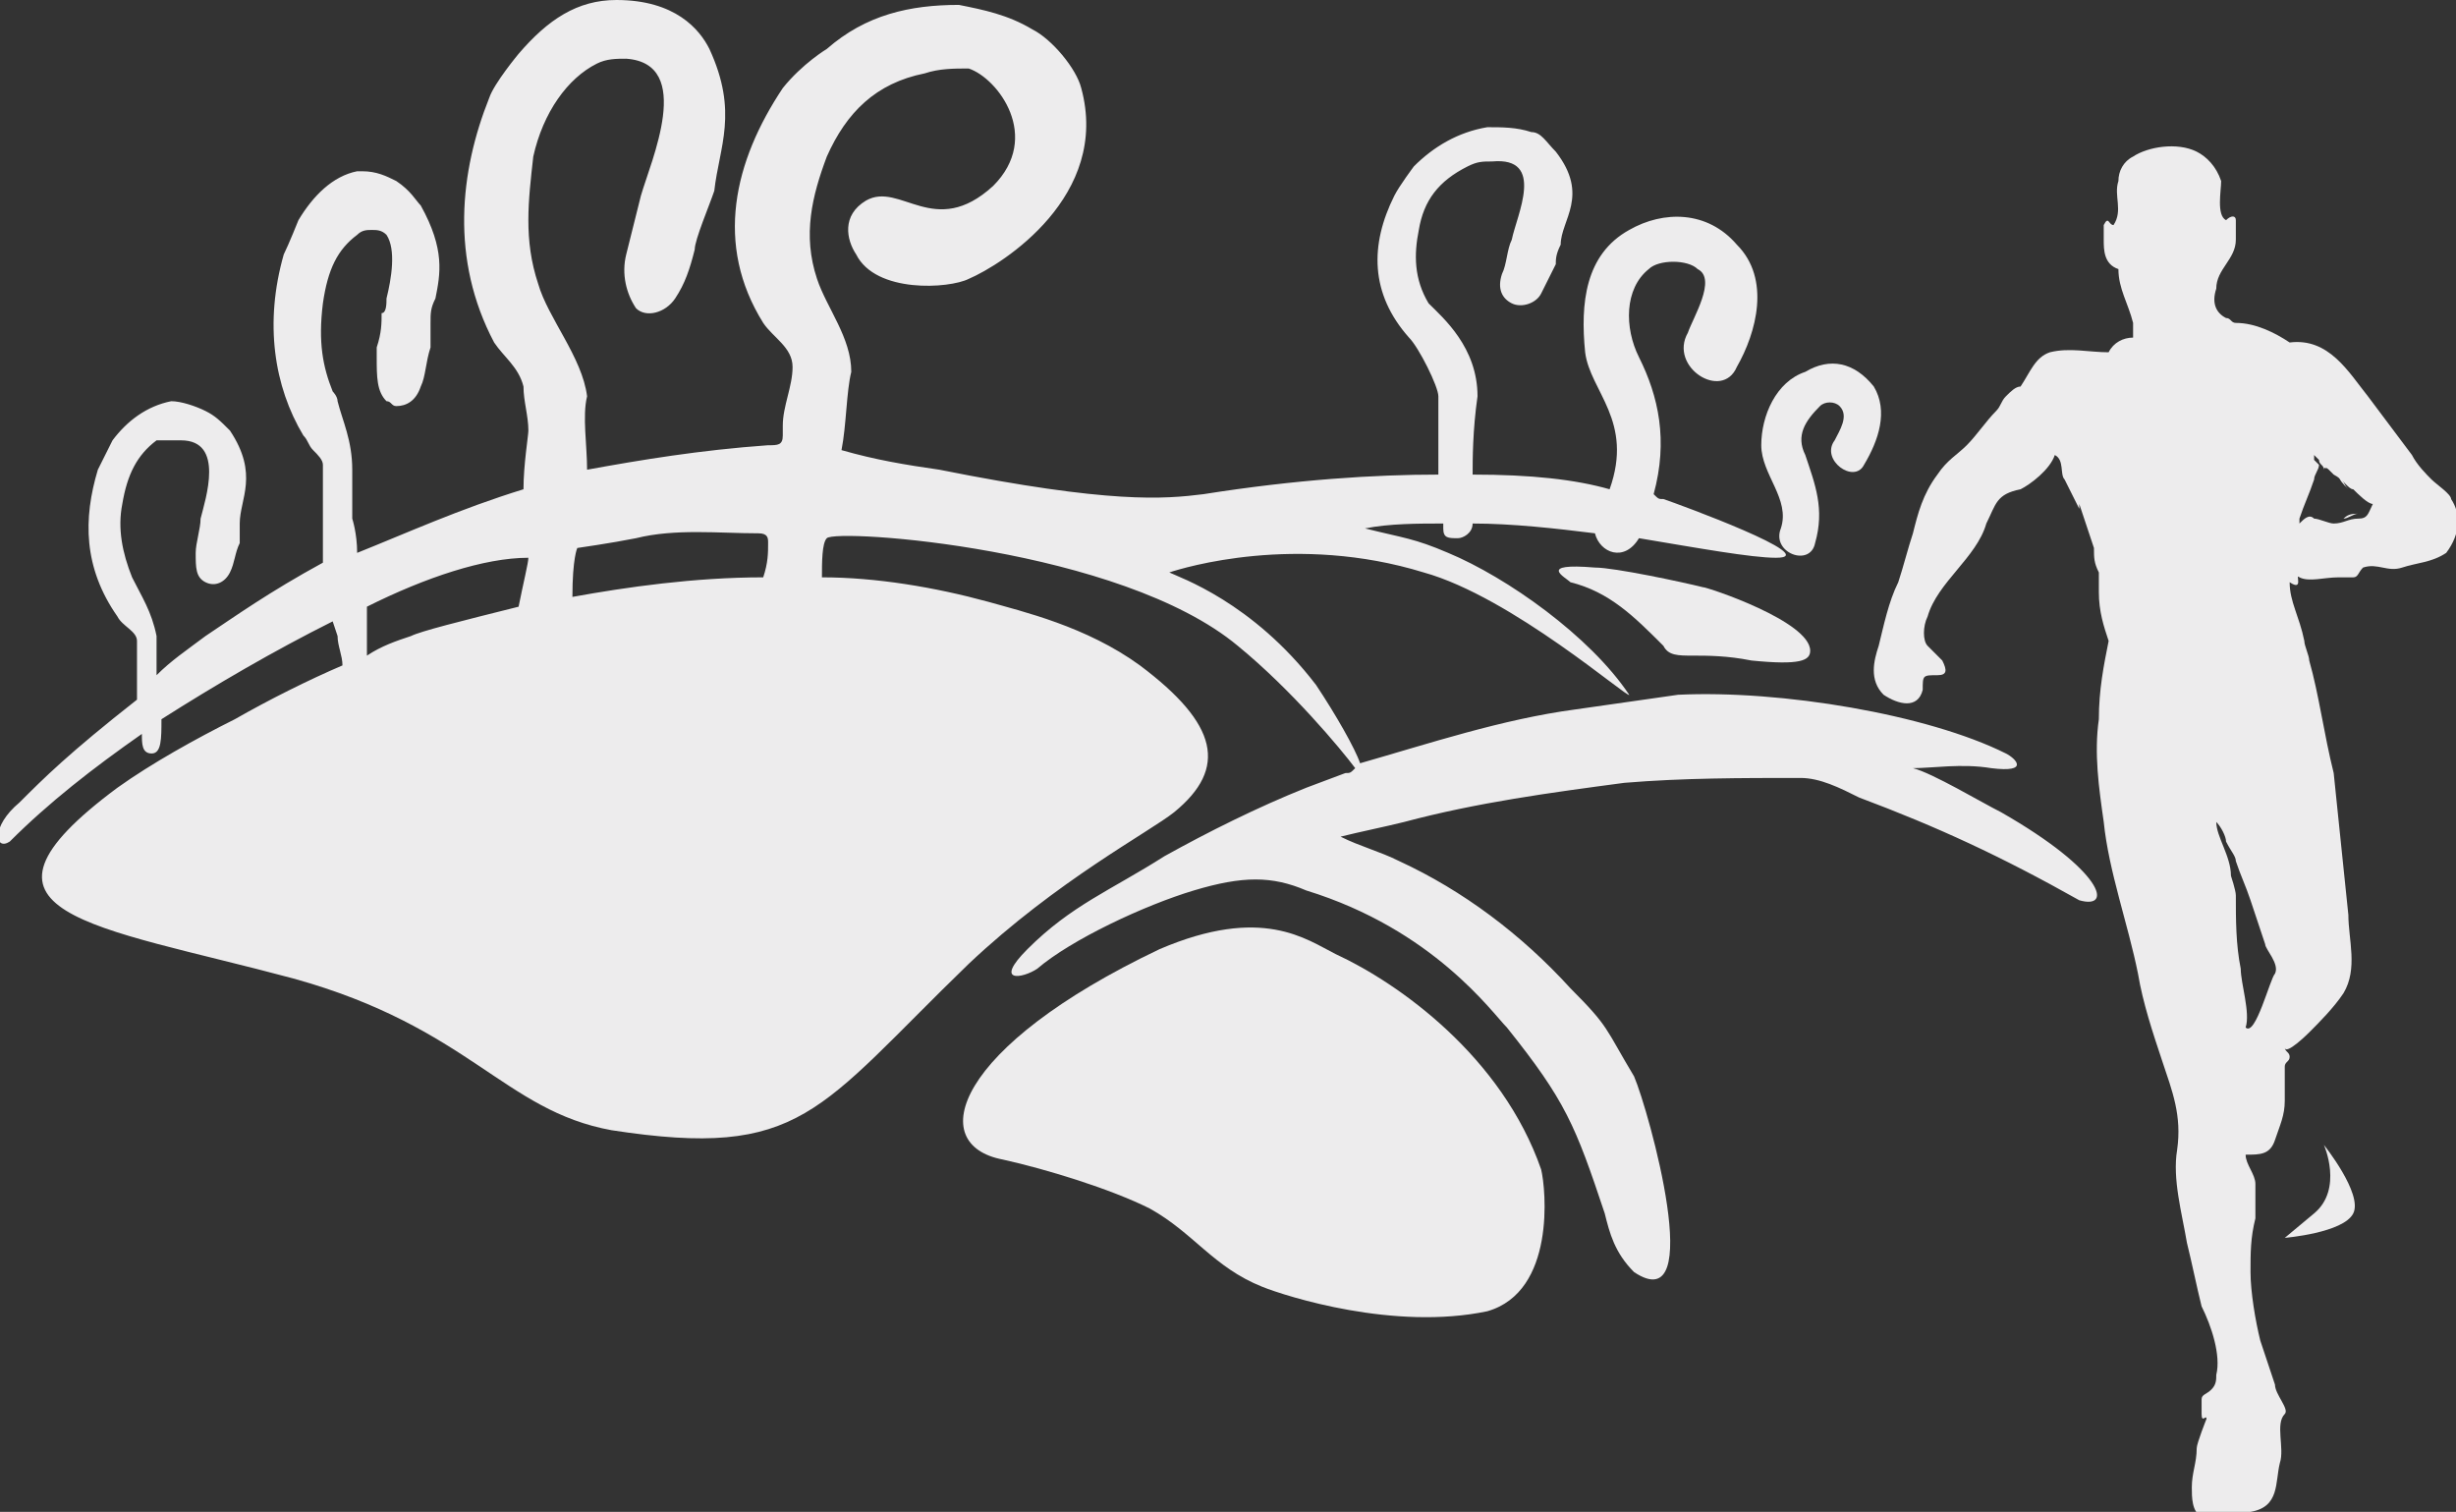 <?xml version="1.0" encoding="utf-8"?>
<!-- Generator: Adobe Illustrator 20.0.0, SVG Export Plug-In . SVG Version: 6.00 Build 0)  -->
<svg version="1.1" id="Laag_1" xmlns="http://www.w3.org/2000/svg" xmlns:xlink="http://www.w3.org/1999/xlink" x="0px" y="0px"
	 viewBox="0 0 50.2 30.9" style="enable-background:new 0 0 50.2 30.9;" xml:space="preserve">
<rect x="0" y="0" width="50.2" height="30.9" fill="#333333" stroke="none"/>
<style type="text/css">
	.st0{fill:#EDECED;}
</style>
<path class="st0" d="M34.8,12c-0.4-0.1-1.8-0.4-2.2-0.4c-1.2-0.1-0.6,0.2-0.5,0.3c0.8,0.2,1.3,0.7,1.9,1.3c0.1,0.2,0.3,0.2,0.6,0.2
	c0.3,0,0.7,0,1.2,0.1c1,0.1,1.2,0,1.2-0.2C37,12.7,34.9,12,34.8,12"/>
<path class="st0" d="M27.3,19.5c-0.6-0.3-1.5-1-3.6-0.1c-4.2,2-4.8,4-3.2,4.3c0.9,0.2,2.2,0.6,3,1c0.9,0.5,1.3,1.2,2.3,1.6
	c0.5,0.2,2.7,0.9,4.6,0.5c1.4-0.4,1.2-2.5,1.1-2.9C30.7,21.6,28.6,20.1,27.3,19.5"/>
<path class="st0" d="M47.3,24.8l-0.6,0.5c0,0,1.2-0.1,1.4-0.5c0.2-0.4-0.6-1.4-0.6-1.4S47.9,24.3,47.3,24.8"/>
<path class="st0" d="M36.4,10.8c-0.2,0.5,0.6,0.8,0.7,0.3c0.2-0.7,0-1.2-0.2-1.8c-0.2-0.4,0-0.7,0.3-1c0.1-0.1,0.3-0.1,0.4,0
	c0.2,0.2,0,0.5-0.1,0.7c-0.3,0.4,0.4,0.9,0.6,0.5c0.3-0.5,0.5-1.1,0.2-1.6c-0.4-0.5-0.9-0.6-1.4-0.3C36.3,7.8,36,8.5,36,9.1
	C36,9.7,36.6,10.2,36.4,10.8"/>
<path class="st0" d="M40.9,16.6c-0.4-0.2-1.4-0.8-1.8-0.9c0.4,0,1-0.1,1.6,0c0.8,0.1,0.5-0.2,0.3-0.3c-1.6-0.8-4.6-1.3-6.7-1.2
	l-2.1,0.3c0,0,0,0,0,0c-1.5,0.2-3,0.7-4.4,1.1c-0.1-0.3-0.5-1-0.9-1.6c-1.3-1.7-2.8-2.2-3-2.3c0.3-0.1,2.6-0.8,5.2,0
	c1.8,0.5,4.2,2.6,4.2,2.5c-0.8-1.2-2.5-2.4-3.7-2.9c-0.7-0.3-0.9-0.3-1.7-0.5c0.5-0.1,1.1-0.1,1.6-0.1c0,0,0,0,0,0.1
	c0,0.2,0.1,0.2,0.3,0.2c0.1,0,0.3-0.1,0.3-0.3c0.8,0,1.7,0.1,2.5,0.2c0.1,0.4,0.6,0.6,0.9,0.1c1.2,0.2,2.3,0.4,2.8,0.4
	c1,0-2-1.1-2.3-1.2c-0.1,0-0.1,0-0.2-0.1c0.3-1.1,0.1-2-0.3-2.8c-0.3-0.6-0.3-1.4,0.2-1.8c0.2-0.2,0.8-0.2,1,0
	c0.4,0.2-0.1,1-0.2,1.3c-0.4,0.7,0.7,1.4,1,0.7c0.4-0.7,0.7-1.8,0-2.5c-0.6-0.7-1.5-0.7-2.2-0.3c-0.9,0.5-1,1.5-0.9,2.5
	c0.1,0.8,1,1.4,0.5,2.8c-0.7-0.2-1.6-0.3-2.8-0.3c0-0.3,0-0.9,0.1-1.6c0-1-0.7-1.6-1-1.9c-0.3-0.5-0.3-1-0.2-1.5
	c0.1-0.6,0.4-1,1-1.3c0.2-0.1,0.3-0.1,0.5-0.1c1.1-0.1,0.5,1.1,0.4,1.6c-0.1,0.2-0.1,0.5-0.2,0.7c-0.1,0.3,0,0.5,0.2,0.6
	c0,0,0,0,0,0c0.2,0.1,0.5,0,0.6-0.2c0.1-0.2,0.2-0.4,0.3-0.6c0-0.1,0-0.2,0.1-0.4c0-0.5,0.6-1-0.1-1.9c-0.2-0.2-0.3-0.4-0.5-0.4
	c-0.3-0.1-0.6-0.1-0.9-0.1c-0.6,0.1-1.1,0.4-1.5,0.8c0,0-0.3,0.4-0.4,0.6C28,5,28,6,28.8,6.9c0.2,0.2,0.6,1,0.6,1.2
	c0,0.7,0,1.2,0,1.6c-1.3,0-2.9,0.1-4.8,0.4c-0.8,0.1-1.9,0.2-5.4-0.5c-0.7-0.1-1.3-0.2-2-0.4c0.1-0.5,0.1-1.2,0.2-1.6
	c0-0.7-0.5-1.3-0.7-1.9c-0.3-0.9-0.1-1.7,0.2-2.5c0.4-0.9,1-1.5,2-1.7c0.3-0.1,0.6-0.1,0.9-0.1c0.6,0.2,1.5,1.4,0.5,2.4
	c-1.2,1.1-1.9-0.1-2.6,0.3c-0.5,0.3-0.4,0.8-0.2,1.1c0.4,0.8,1.9,0.7,2.3,0.5c0.7-0.3,2.9-1.7,2.3-3.9c-0.1-0.4-0.6-1-1-1.2
	c-0.5-0.3-1-0.4-1.5-0.5c-1,0-1.9,0.2-2.7,0.9c0,0-0.5,0.3-0.9,0.8C15,3.3,14.6,5,15.6,6.6c0.2,0.3,0.6,0.5,0.6,0.9
	c0,0.4-0.2,0.8-0.2,1.2c0,0.1,0,0.1,0,0.2c0,0.2-0.1,0.2-0.3,0.2c-1.4,0.1-2.6,0.3-3.7,0.5c0-0.5-0.1-1.1,0-1.5
	c-0.1-0.8-0.8-1.6-1-2.3c-0.3-0.9-0.2-1.7-0.1-2.6c0.2-0.9,0.7-1.6,1.3-1.9c0.2-0.1,0.4-0.1,0.6-0.1c1.4,0.1,0.5,2.1,0.3,2.8
	c-0.1,0.4-0.2,0.8-0.3,1.2c-0.1,0.4,0,0.8,0.2,1.1c0,0,0,0,0,0c0.2,0.2,0.6,0.1,0.8-0.2c0.2-0.3,0.3-0.6,0.4-1
	c0-0.2,0.3-0.9,0.4-1.2c0.1-0.9,0.5-1.6-0.1-2.9c-0.2-0.4-0.7-1-1.9-1c-0.8,0-1.4,0.4-2,1.1c0,0-0.5,0.6-0.6,0.9
	c-0.6,1.5-0.8,3.3,0.1,5c0.2,0.3,0.5,0.5,0.6,0.9c0,0.3,0.1,0.6,0.1,0.9c0,0.1-0.1,0.7-0.1,1.2c-1.3,0.4-2.4,0.9-3.4,1.3
	c0-0.4-0.1-0.7-0.1-0.7l0-1l0,0C7.2,9,7,8.6,6.9,8.2c0-0.1-0.1-0.2-0.1-0.2c-0.2-0.5-0.3-1-0.2-1.8c0.1-0.7,0.3-1.1,0.7-1.4
	c0.1-0.1,0.2-0.1,0.3-0.1h0c0.1,0,0.2,0,0.3,0.1c0.2,0.3,0.1,0.9,0,1.3c0,0.1,0,0.3-0.1,0.3c0,0.2,0,0.4-0.1,0.7l0,0.2
	c0,0.4,0,0.7,0.2,0.9l0,0c0.1,0,0.1,0.1,0.2,0.1c0.2,0,0.4-0.1,0.5-0.4c0.1-0.2,0.1-0.5,0.2-0.8c0-0.2,0-0.3,0-0.5
	c0-0.2,0-0.3,0.1-0.5c0.1-0.5,0.2-1-0.3-1.9C8.5,4.1,8.4,3.9,8.1,3.7C7.9,3.6,7.7,3.5,7.4,3.5l-0.1,0C6.8,3.6,6.4,4,6.1,4.5
	c0,0-0.2,0.5-0.3,0.7C5.4,6.6,5.6,7.9,6.2,8.9C6.3,9,6.3,9.1,6.4,9.2c0.1,0.1,0.2,0.2,0.2,0.3c0,0.1,0,0.3,0,0.4c0,0.1,0,0.1,0,0.2
	v0c0,0.6,0,1,0,1.2c0,0.1,0,0.1,0,0.2c-1.1,0.6-1.8,1.1-2.4,1.5c-0.4,0.3-0.7,0.5-1,0.8c0-0.3,0-0.5,0-0.8c-0.1-0.5-0.3-0.8-0.5-1.2
	c-0.2-0.5-0.3-1-0.2-1.5c0.1-0.6,0.3-1,0.7-1.3C3.4,9,3.5,9,3.7,9c0.9,0,0.5,1.2,0.4,1.6c0,0.2-0.1,0.5-0.1,0.7c0,0.3,0,0.5,0.2,0.6
	c0,0,0,0,0,0c0.2,0.1,0.4,0,0.5-0.2c0.1-0.2,0.1-0.4,0.2-0.6c0-0.1,0-0.3,0-0.4c0-0.5,0.4-1-0.2-1.9C4.5,8.6,4.4,8.5,4.2,8.4
	C4,8.3,3.7,8.2,3.5,8.2C3,8.3,2.6,8.6,2.3,9c0,0-0.2,0.4-0.3,0.6c-0.3,1-0.3,2,0.4,3c0.1,0.2,0.4,0.3,0.4,0.5c0,0.2,0,0.4,0,0.6
	c0,0,0,0.3,0,0.6c-1.4,1.1-1.9,1.6-2.4,2.1c-0.6,0.5-0.5,1-0.2,0.8C1,16.4,1.9,15.7,2.9,15c0,0.2,0,0.4,0.2,0.4
	c0.2,0,0.2-0.3,0.2-0.7c1.1-0.7,2.3-1.4,3.5-2c0,0,0,0,0,0L6.9,13c0,0.2,0.1,0.4,0.1,0.6c-0.7,0.3-1.5,0.7-2.2,1.1
	c-0.8,0.4-1.7,0.9-2.4,1.4C-1.1,18.7,1.9,18.9,6,20c3.6,1,4.3,2.7,6.5,3.1c3.9,0.6,4.2-0.4,7.3-3.4c1.8-1.7,3.7-2.7,4.2-3.1
	c1.1-0.9,0.9-1.8-0.7-3c-1.1-0.8-2.4-1.1-3.1-1.3c-1.1-0.3-2.3-0.5-3.4-0.5c0-0.3,0-0.7,0.1-0.8c0.2-0.2,6,0.2,8.4,2.2
	c1.1,0.9,2.1,2.1,2.4,2.5c0,0,0,0,0,0c-0.1,0.1-0.1,0.1-0.2,0.1l-0.8,0.3c0,0,0,0,0,0c-1,0.4-2,0.9-2.9,1.4c-1.1,0.7-1.9,1-2.8,1.9
	c-0.7,0.7-0.1,0.6,0.2,0.4c0.7-0.6,2.2-1.3,3.2-1.6c1-0.3,1.6-0.3,2.3,0c2.6,0.8,3.8,2.5,4.1,2.8c1.2,1.5,1.4,2,2,3.8
	c0.1,0.4,0.2,0.8,0.6,1.2c1.5,1,0.3-3.3,0-4c-0.6-1-0.5-1-1.3-1.8c-1-1.1-2.2-2-3.5-2.6c-0.4-0.2-0.8-0.3-1.2-0.5
	c0.4-0.1,0.9-0.2,1.3-0.3c1.5-0.4,3-0.6,4.5-0.8c1.2-0.1,2.4-0.1,3.6-0.1c0.4,0,0.8,0.2,1.2,0.4c1.6,0.6,2.9,1.2,4.5,2.1
	C43.2,18.6,43,17.8,40.9,16.6 M10.6,12.4c-1.2,0.3-2,0.5-2.2,0.6c-0.3,0.1-0.6,0.2-0.9,0.4c0-0.1,0-0.3,0-0.4l0-0.3c0,0,0-0.1,0-0.3
	c1.2-0.6,2.4-1,3.3-1C10.8,11.5,10.7,11.9,10.6,12.4 M15.7,11.1c0,0.2,0,0.4-0.1,0.7c-1.4,0-2.8,0.2-3.9,0.4c0-0.8,0.1-1,0.1-1
	s0.7-0.1,1.2-0.2c0.8-0.2,1.7-0.1,2.5-0.1C15.7,10.9,15.7,11,15.7,11.1"/>
<path class="st0" d="M46.8,11.3c0,0,0-0.1,0-0.1C46.8,11.2,46.8,11.3,46.8,11.3C46.8,11.3,46.8,11.3,46.8,11.3"/>
<path class="st0" d="M47.1,10.5C47.1,10.5,47.1,10.6,47.1,10.5C47.1,10.5,47.1,10.5,47.1,10.5C47.1,10.5,47.1,10.5,47.1,10.5"/>
<path class="st0" d="M47.4,9.4C47.5,9.5,47.5,9.5,47.4,9.4c0.1,0.1,0.1,0.1,0.1,0.1c0,0,0,0,0,0c0,0,0,0,0,0
	C47.5,9.5,47.5,9.5,47.4,9.4"/>
<path class="st0" d="M46.6,14.5C46.6,14.5,46.6,14.5,46.6,14.5C46.6,14.5,46.6,14.5,46.6,14.5C46.6,14.5,46.6,14.5,46.6,14.5"/>
<path class="st0" d="M45.3,14.6C45.3,14.6,45.2,14.6,45.3,14.6C45.2,14.6,45.2,14.6,45.3,14.6C45.2,14.6,45.3,14.6,45.3,14.6"/>
<path class="st0" d="M47.7,9.6C47.7,9.6,47.7,9.6,47.7,9.6C47.8,9.7,47.8,9.7,47.7,9.6C47.8,9.7,47.7,9.6,47.7,9.6"/>
<path class="st0" d="M50.1,10.2c0-0.1-0.3-0.3-0.4-0.4c-0.1-0.1-0.3-0.3-0.4-0.5c-0.3-0.4-0.6-0.8-0.9-1.2c-0.4-0.5-0.8-1.2-1.6-1.1
	c-0.3-0.2-0.7-0.4-1.1-0.4c-0.1,0-0.1-0.1-0.2-0.1c-0.2-0.1-0.3-0.3-0.2-0.6c0-0.4,0.4-0.6,0.4-1c0-0.1,0-0.3,0-0.4
	c0-0.1-0.1-0.1-0.2,0c-0.2-0.1-0.1-0.6-0.1-0.8c-0.1-0.3-0.3-0.5-0.5-0.6c-0.4-0.2-1-0.1-1.3,0.1c-0.2,0.1-0.3,0.3-0.3,0.5
	c-0.1,0.3,0.1,0.6-0.1,0.9c-0.1,0-0.1-0.2-0.2,0c0,0.1,0,0.2,0,0.3c0,0.2,0,0.5,0.3,0.6c0,0.4,0.2,0.7,0.3,1.1c0,0.1,0,0.2,0,0.3
	c0,0,0,0,0,0c-0.2,0-0.4,0.1-0.5,0.3c0,0,0,0.1,0,0.2c0-0.1,0-0.1,0-0.2c-0.4,0-0.8-0.1-1.2,0c-0.3,0.1-0.4,0.4-0.6,0.7
	C41.2,7.9,41.1,8,41,8.1c-0.1,0.1-0.1,0.2-0.2,0.3c-0.2,0.2-0.4,0.5-0.6,0.7c-0.2,0.2-0.4,0.3-0.6,0.6c-0.3,0.4-0.4,0.8-0.5,1.2
	c-0.1,0.3-0.2,0.7-0.3,1c-0.2,0.4-0.3,0.9-0.4,1.3c-0.1,0.3-0.2,0.7,0.1,1c0.3,0.2,0.7,0.3,0.8-0.1c0-0.3,0-0.3,0.3-0.3
	c0.2,0,0.2-0.1,0.1-0.3c-0.1-0.1-0.2-0.2-0.3-0.3c-0.1-0.1-0.1-0.4,0-0.6c0.2-0.7,1-1.2,1.2-1.9c0.2-0.4,0.2-0.6,0.7-0.7
	c0.2-0.1,0.6-0.4,0.7-0.7c0.2,0.1,0.1,0.4,0.2,0.5c0.1,0.2,0.2,0.4,0.3,0.6c0,0,0,0,0-0.1c0,0,0,0,0,0c0.1,0.3,0.2,0.6,0.3,0.9
	c0,0.2,0,0.3,0.1,0.5c0,0.1,0,0.3,0,0.4c0,0.4,0.1,0.7,0.2,1c-0.1,0.5-0.2,1-0.2,1.6c-0.1,0.7,0,1.4,0.1,2.1c0.1,1,0.5,2.1,0.7,3.1
	c0.1,0.6,0.3,1.2,0.5,1.8c0.2,0.6,0.4,1.1,0.3,1.8c-0.1,0.6,0.1,1.3,0.2,1.9c0.1,0.4,0.2,0.9,0.3,1.3c0.2,0.4,0.4,1,0.3,1.4
	c0,0.1,0,0.2-0.1,0.3c-0.1,0.1-0.2,0.1-0.2,0.2c0,0.1,0,0.2,0,0.3c0,0.2,0.1,0,0.1,0.1c0,0-0.2,0.5-0.2,0.6c0,0.3-0.1,0.5-0.1,0.8
	c0,0.2,0,0.5,0.2,0.6c0.3,0,0.7,0,1-0.1c0.6-0.1,0.5-0.6,0.6-1c0.1-0.3-0.1-0.8,0.1-1c0.1-0.1-0.2-0.4-0.2-0.6
	c-0.1-0.3-0.2-0.6-0.3-0.9c-0.1-0.4-0.2-1-0.2-1.4c0-0.4,0-0.7,0.1-1.1c0-0.2,0-0.5,0-0.7c0-0.2-0.2-0.4-0.2-0.6
	c0.3,0,0.5,0,0.6-0.3c0.1-0.3,0.2-0.5,0.2-0.8c0-0.2,0-0.5,0-0.7c0-0.1,0.1-0.1,0.1-0.2c0-0.1-0.1-0.1-0.1-0.2
	c0,0.2,0.5-0.3,0.5-0.3c0.2-0.2,0.5-0.5,0.7-0.8c0.3-0.5,0.1-1.1,0.1-1.6c-0.1-1-0.2-1.9-0.3-2.9c-0.2-0.8-0.3-1.6-0.5-2.3v0
	c0-0.1-0.1-0.3-0.1-0.4c-0.1-0.5-0.3-0.8-0.3-1.2c0.3,0.2,0.1-0.2,0.2-0.1c0.2,0.1,0.5,0,0.8,0c0.1,0,0.2,0,0.3,0
	c0.1,0,0.1-0.1,0.2-0.2c0.3-0.1,0.5,0.1,0.8,0c0.3-0.1,0.6-0.1,0.9-0.3C50.3,10.9,50.3,10.5,50.1,10.2 M45.3,14.6
	C45.3,14.6,45.2,14.6,45.3,14.6C45.2,14.6,45.2,14.6,45.3,14.6C45.2,14.6,45.3,14.6,45.3,14.6 M46.5,19.9c-0.1,0.1-0.4,1.3-0.6,1.1
	c0.1-0.3-0.1-0.9-0.1-1.2c-0.1-0.5-0.1-1-0.1-1.5c0-0.1-0.1-0.4-0.1-0.4c0-0.4-0.3-0.8-0.3-1.1c0.1,0.1,0.2,0.3,0.2,0.4
	c0.1,0.2,0.2,0.3,0.2,0.4c0.1,0.3,0.2,0.5,0.3,0.8c0.1,0.3,0.2,0.6,0.3,0.9C46.3,19.4,46.6,19.7,46.5,19.9 M46.6,14.5
	C46.6,14.5,46.6,14.5,46.6,14.5C46.6,14.5,46.6,14.5,46.6,14.5C46.6,14.5,46.6,14.5,46.6,14.5 M46.8,11.3
	C46.8,11.3,46.8,11.3,46.8,11.3c0-0.1,0-0.1,0-0.1C46.8,11.2,46.8,11.3,46.8,11.3 M46.9,11.4C46.9,11.4,46.9,11.4,46.9,11.4
	c0-0.1,0-0.1,0-0.1C46.9,11.3,46.9,11.4,46.9,11.4 M47.1,10.6C47.1,10.6,47.1,10.5,47.1,10.6C47.1,10.5,47.1,10.5,47.1,10.6
	C47.1,10.5,47.1,10.5,47.1,10.6 M48.2,10.6c-0.2,0-0.3,0.1-0.5,0.1c-0.1,0-0.3-0.1-0.4-0.1c-0.1-0.1-0.2,0-0.3,0.1c0,0,0,0,0-0.1
	c0.1-0.3,0.2-0.5,0.3-0.8c0-0.1,0.1-0.2,0.1-0.3c0,0,0,0,0,0c0,0,0,0,0,0c0,0,0,0-0.1-0.1c0,0,0,0,0-0.1c0,0,0.1,0.1,0.1,0.1
	c0,0,0,0,0,0c0,0.1,0.1,0.1,0.1,0.2c0-0.1,0.1,0,0.1,0c0,0,0,0,0,0c0,0,0,0,0.1,0.1C47.9,9.8,48,10,48.1,10c0.1,0.1,0.3,0.3,0.4,0.3
	C48.4,10.5,48.4,10.6,48.2,10.6"/>
<path class="st0" d="M47.5,9.5C47.5,9.5,47.5,9.6,47.5,9.5C47.6,9.6,47.6,9.6,47.5,9.5C47.6,9.6,47.5,9.6,47.5,9.5"/>
<path class="st0" d="M47.8,9.7C47.8,9.7,47.8,9.7,47.8,9.7c0,0.1,0.1,0.2,0.2,0.3C47.9,9.9,47.9,9.8,47.8,9.7"/>
<path class="st0" d="M47.9,10.6c0.1,0,0.2-0.1,0.3-0.1C48.1,10.5,48,10.5,47.9,10.6C47.9,10.6,47.9,10.6,47.9,10.6"/>
<path class="st0" d="M46.9,11.4c0,0,0-0.1,0-0.1C46.9,11.3,46.9,11.3,46.9,11.4C46.9,11.4,46.9,11.4,46.9,11.4"/>
</svg>
